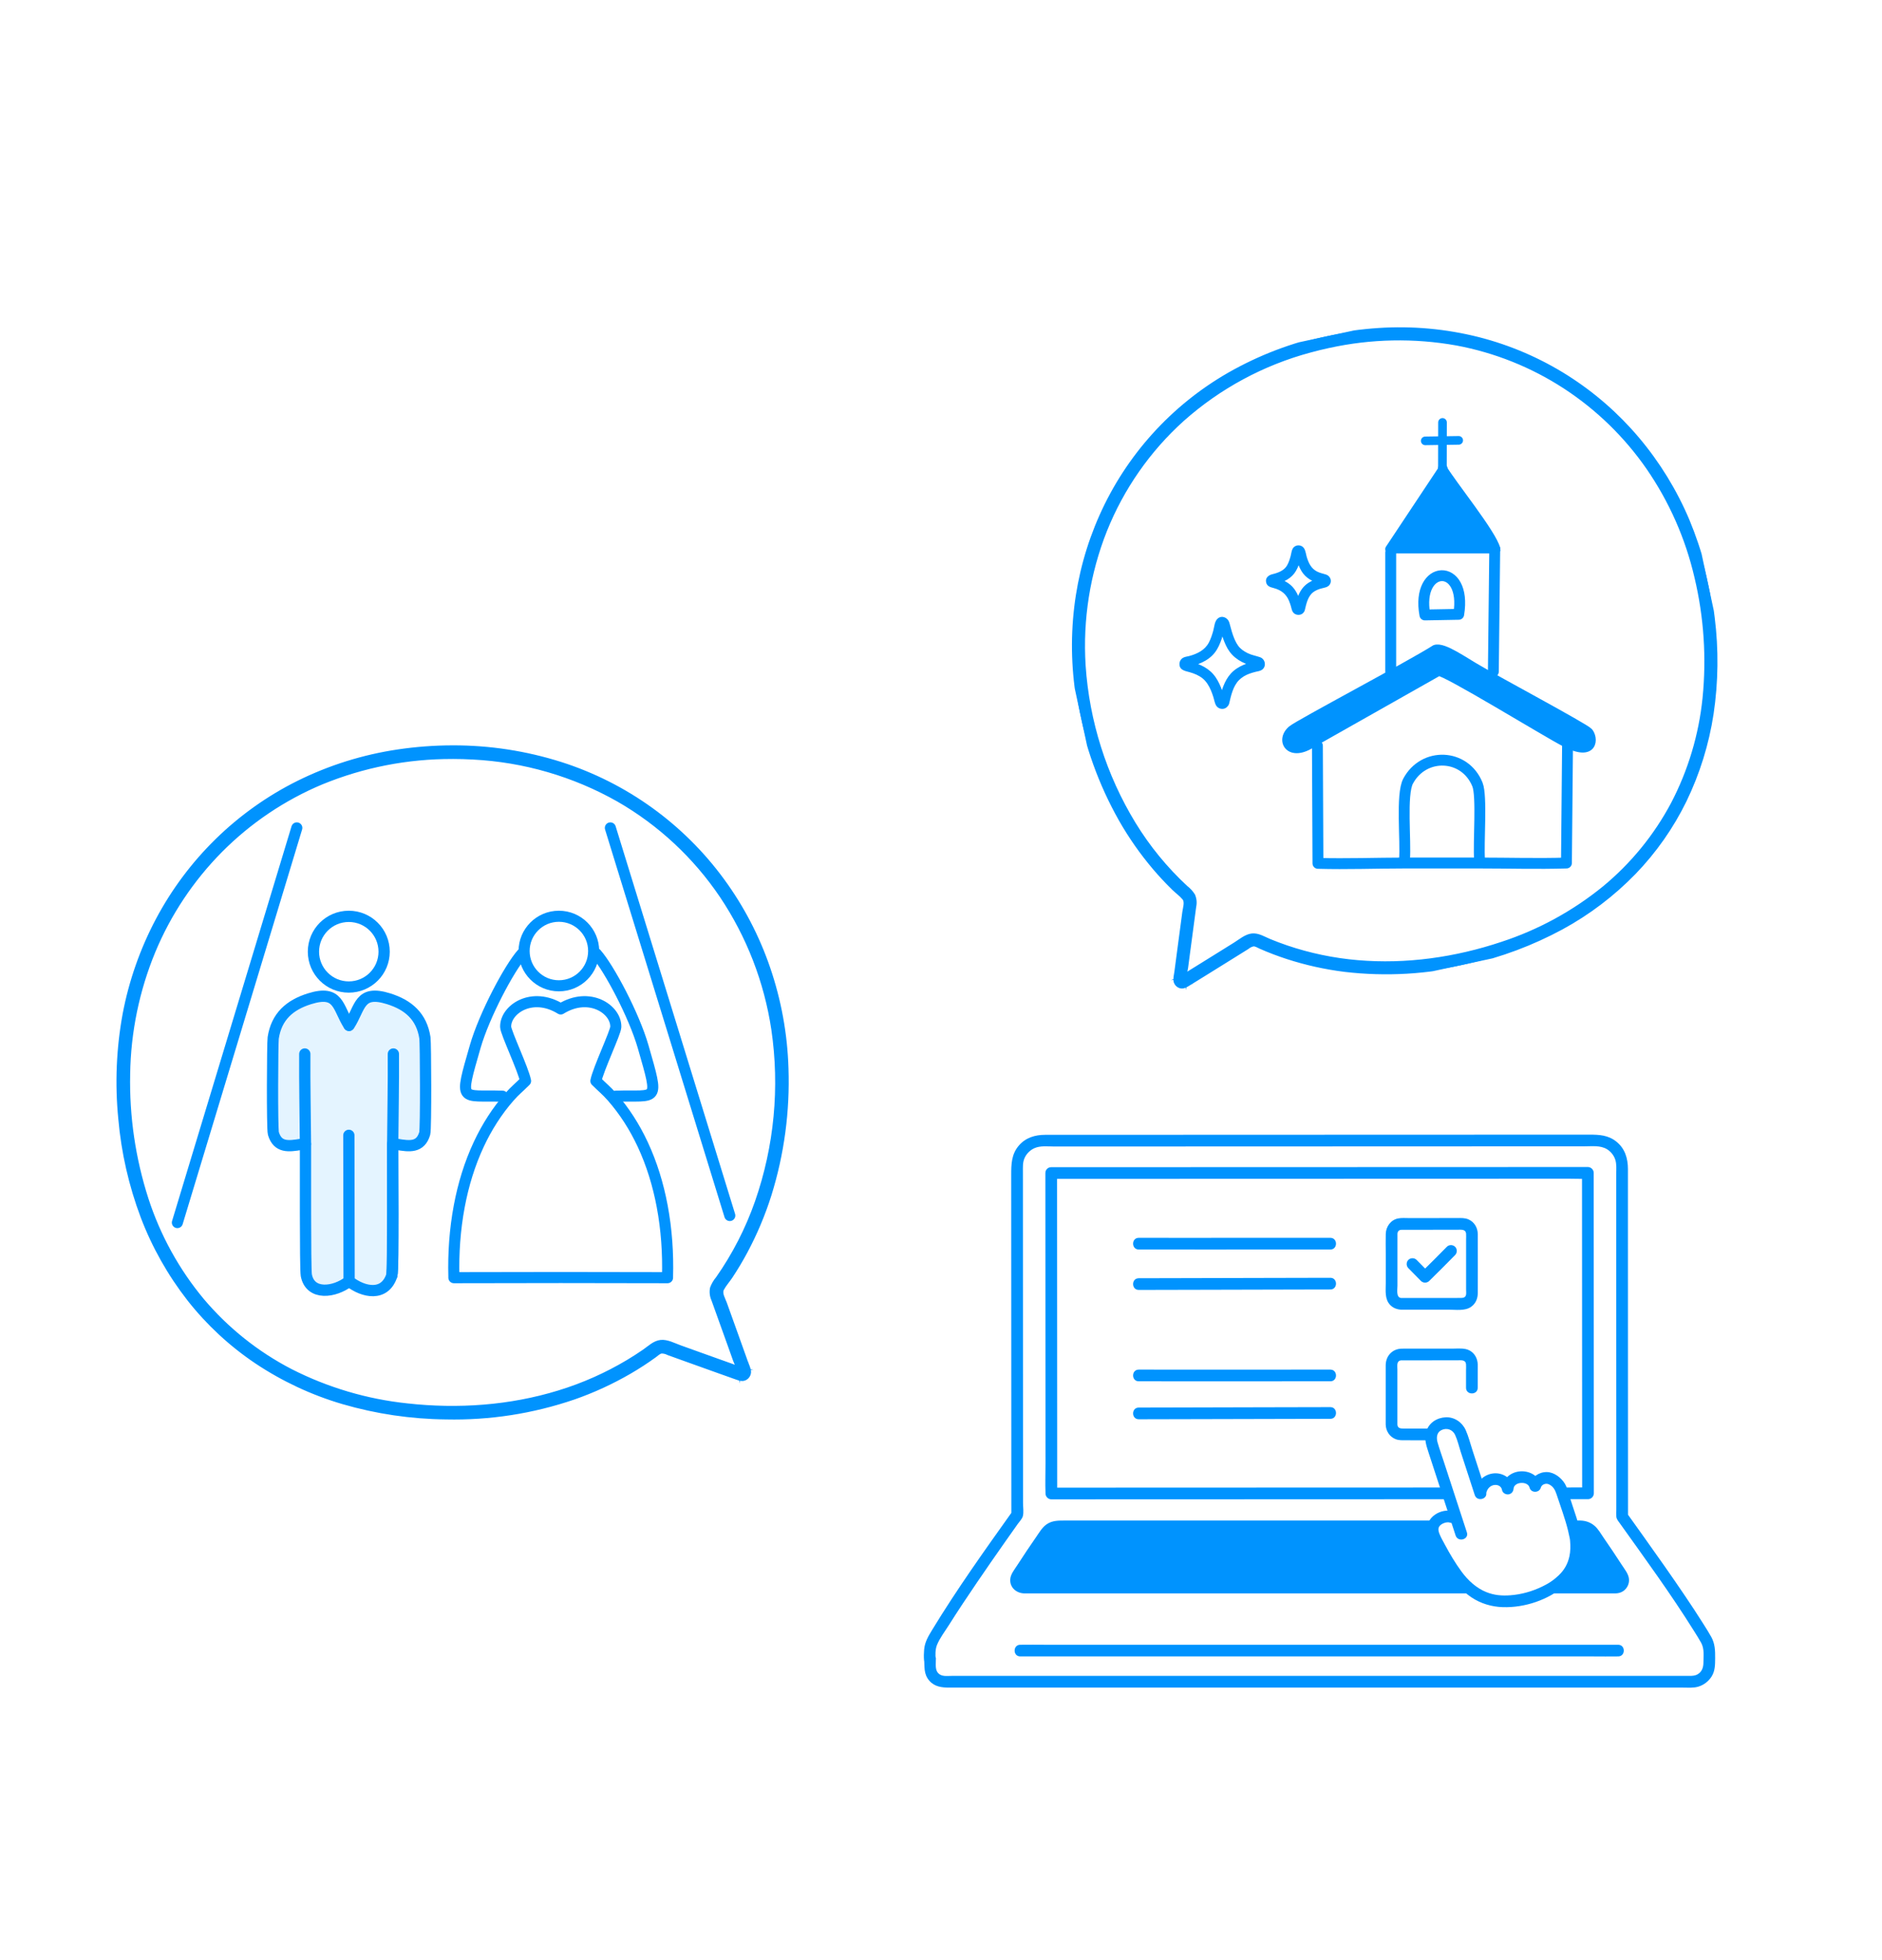 <svg width="336" height="350" viewBox="0 0 336 350" fill="none" xmlns="http://www.w3.org/2000/svg">
<rect width="336" height="350" fill="white"/>
<g clip-path="url(#clip0_422_3345)">
<path d="M181.605 256.026C181.599 240.946 181.591 220.957 181.586 208.197C181.585 205.7 183.608 203.678 186.105 203.678C205.576 203.672 261.996 203.653 285.083 203.645C287.581 203.644 289.606 205.667 289.606 208.165C289.604 225.282 289.613 253.083 289.62 270.795C293.195 275.819 300.866 286.393 304.617 292.799C304.99 293.437 305.182 294.158 305.183 294.898C305.183 295.551 305.169 296.343 305.169 297.159C305.169 298.89 303.761 300.294 302.031 300.294C283.255 300.294 185.906 300.294 168.657 300.294C167.212 300.294 166.04 299.123 166.04 297.678C166.04 293.642 166.025 298.863 166.025 294.903C166.025 294.163 166.218 293.435 166.593 292.795C170.385 286.32 178.086 275.413 181.611 270.464C181.61 266.814 181.608 261.777 181.606 256.026H181.605Z" fill="white"/>
<path d="M282.193 272.555C283.089 272.555 283.921 272.992 284.435 273.727C286.137 276.156 287.966 278.841 289.591 281.459C290.137 282.338 289.511 283.474 288.476 283.474H185.317H182.714C181.684 283.474 181.048 282.344 181.591 281.469C183.22 278.845 185.055 276.152 186.76 273.716C187.271 272.985 188.105 272.552 188.997 272.552C208.512 272.554 262.677 272.555 282.193 272.555Z" fill="#0093FE"/>
<path d="M282.196 273.599C282.97 273.622 283.403 274.061 283.822 274.661C284.387 275.47 284.948 276.282 285.502 277.099C286.051 277.905 286.593 278.716 287.127 279.533C287.394 279.94 287.659 280.35 287.921 280.76C288.176 281.159 288.56 281.603 288.727 282.046C288.804 282.249 288.715 282.399 288.446 282.43C288.363 282.44 288.273 282.43 288.19 282.43H284.93C282.806 282.43 280.683 282.43 278.559 282.43H269.677C266.121 282.43 262.564 282.43 259.008 282.43C255.042 282.43 251.075 282.43 247.108 282.43H234.727C230.62 282.43 226.513 282.43 222.406 282.43H210.898C207.529 282.43 204.16 282.43 200.792 282.43H192.702C190.916 282.43 189.131 282.43 187.345 282.43C186.67 282.43 185.996 282.43 185.322 282.43C184.647 282.43 183.972 282.43 183.298 282.43C183.057 282.43 182.706 282.472 182.559 282.381C182.49 282.339 182.437 282.249 182.441 282.151C182.449 281.983 182.784 281.532 182.935 281.295C183.995 279.616 185.098 277.963 186.221 276.325C186.72 275.597 187.187 274.692 187.821 274.075C188.246 273.663 188.752 273.596 189.316 273.596C193.1 273.596 196.883 273.597 200.666 273.597C205.543 273.597 210.421 273.597 215.298 273.597C220.785 273.597 226.272 273.597 231.759 273.597C237.383 273.597 243.008 273.597 248.632 273.597C253.866 273.597 259.1 273.597 264.335 273.597C268.66 273.597 272.984 273.597 277.309 273.597C278.938 273.597 280.568 273.597 282.197 273.597C283.54 273.597 283.542 271.51 282.197 271.51C278.385 271.51 274.573 271.51 270.761 271.51C265.784 271.51 260.807 271.51 255.83 271.51C250.218 271.51 244.606 271.51 238.995 271.51C233.255 271.51 227.515 271.51 221.775 271.51C216.488 271.51 211.201 271.51 205.915 271.51C201.587 271.51 197.259 271.51 192.931 271.509C192.054 271.509 191.177 271.509 190.3 271.509C189.071 271.509 187.852 271.454 186.803 272.221C186.027 272.788 185.539 273.649 185.001 274.427C184.431 275.25 183.866 276.077 183.308 276.908C182.724 277.779 182.147 278.655 181.58 279.538C181.099 280.29 180.41 281.097 180.361 282.026C180.283 283.515 181.509 284.507 182.911 284.517C183.712 284.523 184.514 284.517 185.315 284.517C185.481 284.517 185.646 284.517 185.812 284.517H189.589C191.899 284.517 194.209 284.517 196.52 284.517C199.667 284.517 202.815 284.517 205.963 284.517C209.691 284.517 213.42 284.517 217.149 284.517C221.242 284.517 225.334 284.517 229.427 284.517C233.654 284.517 237.882 284.517 242.109 284.517H254.51C258.321 284.517 262.131 284.517 265.943 284.517C269.202 284.517 272.461 284.517 275.72 284.517C278.199 284.517 280.678 284.517 283.156 284.517H287.564C287.849 284.517 288.136 284.526 288.42 284.517C288.937 284.502 289.424 284.381 289.847 284.075C290.501 283.6 290.88 282.829 290.833 282.018C290.776 281.058 290.056 280.221 289.556 279.443C288.506 277.81 287.421 276.199 286.316 274.602C285.816 273.877 285.351 273.018 284.674 272.443C283.966 271.843 283.122 271.539 282.197 271.511C280.853 271.47 280.855 273.557 282.197 273.598L282.196 273.599Z" fill="#0093FE"/>
<path d="M187.678 209.455C187.684 225.022 187.703 266.679 187.703 266.679C203.886 266.673 267.806 266.652 283.512 266.648C283.505 249.813 283.493 223.563 283.487 209.426C283.487 209.426 201.805 209.452 187.678 209.456L187.678 209.455Z" fill="white"/>
<path d="M288.892 293.687H186.498C185.11 293.687 183.719 293.661 182.331 293.687C182.272 293.688 182.212 293.687 182.153 293.687C180.81 293.687 180.807 295.774 182.153 295.774H284.546C285.934 295.774 287.326 295.8 288.714 295.774C288.773 295.773 288.832 295.774 288.892 295.774C290.235 295.774 290.237 293.687 288.892 293.687H288.892Z" fill="#0093FE"/>
<path d="M182.641 256.026C182.638 246.826 182.634 237.627 182.63 228.428C182.629 223.993 182.627 219.558 182.625 215.123C182.624 213.174 182.624 211.225 182.623 209.276C182.623 208.417 182.562 207.562 182.927 206.758C183.273 205.997 183.9 205.374 184.659 205.027C185.734 204.535 187.084 204.721 188.241 204.721C189.398 204.721 190.564 204.72 191.726 204.72C194.484 204.719 197.243 204.718 200.002 204.717C206.759 204.715 213.517 204.713 220.275 204.711C227.862 204.708 235.448 204.705 243.035 204.703C250.35 204.7 257.665 204.698 264.979 204.695C270.946 204.693 276.914 204.691 282.881 204.689C284.224 204.689 285.713 204.48 286.908 205.209C287.596 205.629 288.128 206.299 288.378 207.066C288.638 207.866 288.555 208.728 288.555 209.557C288.555 213.442 288.555 217.326 288.555 221.21C288.556 230.08 288.558 238.95 288.561 247.82C288.562 252.142 288.564 256.463 288.565 260.784C288.566 262.77 288.566 264.757 288.567 266.744C288.567 267.675 288.568 268.607 288.568 269.539C288.568 269.953 288.539 270.381 288.568 270.794C288.603 271.275 288.921 271.616 289.189 271.992C293.691 278.302 298.275 284.577 302.388 291.151C302.836 291.868 303.299 292.584 303.708 293.325C304.309 294.412 304.127 295.69 304.118 296.888C304.111 297.745 303.858 298.508 303.079 298.964C302.606 299.241 302.108 299.25 301.581 299.25C300.197 299.25 298.813 299.25 297.43 299.25C293.384 299.25 289.338 299.25 285.292 299.25C279.96 299.25 274.628 299.25 269.296 299.25C263.106 299.25 256.915 299.25 250.724 299.25C244.169 299.25 237.614 299.25 231.058 299.25C224.637 299.25 218.217 299.25 211.796 299.25C205.928 299.25 200.061 299.25 194.193 299.25C189.379 299.25 184.566 299.25 179.753 299.25C176.467 299.25 173.182 299.25 169.896 299.25C169.225 299.25 168.39 299.375 167.805 299.005C166.772 298.352 167.144 297.067 167.072 296.043C166.994 294.934 165.287 294.548 165.022 295.765C164.969 296.01 165.005 296.244 164.977 296.488H167.064C166.975 295.63 166.959 294.536 167.277 293.739C167.766 292.514 168.668 291.351 169.369 290.239C170.99 287.668 172.677 285.139 174.385 282.626C176.075 280.138 177.79 277.668 179.52 275.207C180.248 274.171 180.979 273.137 181.712 272.105C181.995 271.706 182.478 271.217 182.609 270.742C182.801 270.051 182.646 269.105 182.646 268.394C182.644 264.272 182.642 260.149 182.641 256.027C182.641 254.684 180.553 254.681 180.554 256.027C180.556 260.839 180.558 265.652 180.559 270.465L180.702 269.938C175.788 276.839 170.841 283.764 166.438 291.006C165.757 292.126 165.102 293.193 164.992 294.535C164.941 295.154 164.912 295.865 164.977 296.489C165.118 297.835 166.911 297.825 167.065 296.489C167.085 296.313 167.155 295.773 167.035 296.321L164.985 296.044C165.09 297.54 164.846 298.912 165.943 300.138C166.893 301.201 168.166 301.338 169.493 301.338C170.94 301.338 172.388 301.338 173.835 301.338C178.134 301.338 182.432 301.338 186.731 301.338C192.444 301.338 198.158 301.338 203.871 301.338C210.451 301.338 217.03 301.338 223.61 301.338C230.507 301.338 237.404 301.338 244.302 301.338C250.969 301.338 257.637 301.338 264.304 301.338C270.192 301.338 276.08 301.338 281.968 301.338C286.529 301.338 291.091 301.338 295.652 301.338C297.263 301.338 298.874 301.338 300.486 301.338C301.383 301.338 302.358 301.428 303.222 301.163C304.199 300.863 305.046 300.213 305.586 299.345C306.213 298.336 306.201 297.244 306.211 296.096C306.222 294.734 306.191 293.495 305.51 292.273C305.069 291.481 304.576 290.713 304.094 289.946C303.012 288.222 301.888 286.525 300.749 284.838C298.348 281.282 295.871 277.778 293.38 274.285C292.425 272.946 291.466 271.609 290.513 270.269L290.655 270.796C290.652 262.652 290.65 254.509 290.647 246.365C290.644 237.634 290.643 228.902 290.642 220.171C290.642 216.371 290.641 212.57 290.642 208.77C290.642 206.839 290.112 205.062 288.542 203.822C287.116 202.692 285.531 202.6 283.792 202.601C278.029 202.603 272.265 202.605 266.502 202.607C259.346 202.609 252.19 202.612 245.034 202.614C237.521 202.617 230.009 202.619 222.496 202.622C215.662 202.624 208.828 202.627 201.994 202.629C196.857 202.631 191.721 202.632 186.585 202.634C184.8 202.634 183.129 203.136 181.922 204.525C180.567 206.084 180.535 207.872 180.536 209.829C180.537 213.929 180.539 218.03 180.54 222.131C180.544 231.326 180.547 240.521 180.551 249.716C180.552 251.819 180.553 253.923 180.554 256.026C180.554 257.369 182.642 257.371 182.641 256.026Z" fill="#0093FE"/>
<path d="M186.633 209.456C186.635 213.311 186.636 217.166 186.638 221.021C186.64 225.877 186.642 230.733 186.644 235.588C186.646 240.397 186.648 245.205 186.651 250.013C186.652 253.806 186.654 257.599 186.656 261.392C186.657 263.125 186.589 264.874 186.658 266.607C186.659 266.631 186.658 266.655 186.658 266.68C186.659 267.244 187.136 267.723 187.702 267.723C192.454 267.722 197.205 267.72 201.957 267.718C208.903 267.716 215.849 267.713 222.796 267.711C230.544 267.709 238.293 267.706 246.041 267.703C253.121 267.701 260.201 267.699 267.28 267.696C272.29 267.695 277.299 267.693 282.309 267.692C282.709 267.692 283.11 267.692 283.511 267.692C284.075 267.692 284.555 267.214 284.555 266.648C284.552 259.051 284.548 251.455 284.545 243.858C284.542 236.008 284.538 228.158 284.535 220.308C284.533 216.68 284.532 213.053 284.53 209.426C284.53 208.862 284.052 208.383 283.487 208.383C282.755 208.383 282.023 208.383 281.291 208.384C279.28 208.384 277.27 208.385 275.259 208.385C272.247 208.386 269.235 208.387 266.223 208.388C262.488 208.39 258.752 208.391 255.016 208.392C250.835 208.393 246.653 208.394 242.471 208.396C238.12 208.397 233.77 208.398 229.419 208.4C225.178 208.401 220.937 208.403 216.695 208.404C212.84 208.405 208.985 208.406 205.129 208.407C201.938 208.408 198.747 208.409 195.556 208.411C193.306 208.411 191.056 208.412 188.807 208.412C188.43 208.412 188.054 208.412 187.677 208.412C186.334 208.412 186.331 210.5 187.677 210.5C189.653 210.499 191.629 210.499 193.606 210.498C196.591 210.497 199.577 210.496 202.563 210.495C206.281 210.494 209.999 210.493 213.716 210.492C217.889 210.49 222.061 210.489 226.234 210.488C230.583 210.487 234.932 210.485 239.282 210.484C243.531 210.483 247.78 210.481 252.029 210.48C255.899 210.479 259.77 210.477 263.641 210.476C266.856 210.475 270.071 210.474 273.287 210.473C275.569 210.472 277.851 210.472 280.133 210.471C281.199 210.471 282.284 210.53 283.348 210.47C283.394 210.467 283.44 210.47 283.487 210.47L282.443 209.426C282.446 216.381 282.449 223.335 282.452 230.289C282.455 238.318 282.459 246.348 282.462 254.376C282.464 258.467 282.466 262.558 282.468 266.648L283.511 265.605C278.835 265.606 274.158 265.607 269.482 265.609C262.574 265.611 255.666 265.613 248.759 265.616C241.013 265.618 233.266 265.621 225.52 265.623C218.406 265.626 211.292 265.628 204.178 265.631C199.098 265.633 194.018 265.634 188.939 265.636C188.527 265.636 188.114 265.636 187.703 265.636L188.746 266.68C188.745 265.266 188.745 263.853 188.745 262.439C188.743 258.847 188.742 255.254 188.74 251.662C188.738 246.927 188.735 242.193 188.734 237.458C188.732 232.55 188.729 227.643 188.727 222.735C188.725 218.703 188.724 214.67 188.722 210.638C188.722 210.244 188.722 209.85 188.722 209.456C188.721 208.113 186.634 208.11 186.634 209.456L186.633 209.456Z" fill="#0093FE"/>
<path d="M203.305 223.114C207.348 223.119 211.39 223.119 215.433 223.118C220.473 223.118 225.514 223.116 230.555 223.115C232.874 223.115 235.193 223.114 237.512 223.114C238.855 223.114 238.857 221.026 237.512 221.026C233.054 221.026 228.596 221.028 224.139 221.029C219.213 221.03 214.287 221.032 209.361 221.03C207.342 221.03 205.324 221.029 203.305 221.026C201.962 221.025 201.96 223.112 203.305 223.114Z" fill="#0093FE"/>
<path d="M203.305 230.328C207.278 230.328 211.25 230.311 215.223 230.301C220.992 230.287 226.76 230.272 232.529 230.259C234.19 230.255 235.851 230.249 237.512 230.249C238.855 230.249 238.857 228.162 237.512 228.162C233.499 228.162 229.486 228.179 225.474 228.189C219.716 228.203 213.959 228.218 208.201 228.231C206.569 228.235 204.937 228.241 203.305 228.241C201.962 228.241 201.96 230.328 203.305 230.328Z" fill="#0093FE"/>
<path d="M251.438 226.444C252.193 227.2 252.932 227.97 253.687 228.727C254.088 229.128 254.76 229.122 255.163 228.727C256.718 227.2 258.262 225.661 259.786 224.102C260.18 223.699 260.187 223.028 259.786 222.626C259.389 222.23 258.705 222.221 258.31 222.626C256.786 224.185 255.242 225.724 253.687 227.251H255.163C254.408 226.494 253.669 225.724 252.914 224.968C252.516 224.569 251.836 224.57 251.438 224.968C251.04 225.366 251.038 226.044 251.438 226.444Z" fill="#0093FE"/>
<path d="M250.181 233.859C252.989 233.867 255.796 233.859 258.603 233.854C259.869 233.852 261.493 234.121 262.596 233.378C263.434 232.813 263.827 231.901 263.834 230.913C263.856 227.843 263.834 224.774 263.834 221.704C263.834 221.255 263.84 220.805 263.834 220.355C263.818 219.221 263.222 218.192 262.163 217.732C261.518 217.452 260.834 217.492 260.146 217.494C259.467 217.495 258.789 217.496 258.11 217.498C256.611 217.5 255.111 217.503 253.611 217.504C252.928 217.504 252.244 217.504 251.56 217.504C250.921 217.504 250.247 217.441 249.616 217.563C248.3 217.818 247.444 219.011 247.405 220.308C247.37 221.457 247.405 222.613 247.405 223.763V229.118C247.405 230.435 247.19 231.944 248.169 232.992C248.696 233.556 249.423 233.825 250.181 233.859C251.524 233.92 251.521 231.833 250.181 231.772C249.209 231.728 249.492 230.217 249.492 229.57V224.762C249.492 223.43 249.492 222.098 249.492 220.767C249.492 220.463 249.441 220.104 249.637 219.852C249.877 219.547 250.231 219.59 250.578 219.59C251.211 219.591 251.844 219.592 252.477 219.592C255.058 219.592 257.638 219.586 260.219 219.581C260.879 219.58 261.688 219.46 261.747 220.311C261.77 220.652 261.747 221.002 261.747 221.343V230.257C261.747 230.561 261.797 230.934 261.729 231.228C261.618 231.7 261.202 231.762 260.788 231.763C260.14 231.764 259.493 231.766 258.845 231.766C255.957 231.772 253.07 231.78 250.182 231.772C248.839 231.768 248.836 233.855 250.181 233.859Z" fill="#0093FE"/>
<path d="M263.824 247.801V244.809C263.824 244.407 263.838 244.003 263.824 243.602C263.787 242.599 263.301 241.658 262.404 241.16C261.516 240.667 260.437 240.805 259.46 240.807C258.415 240.809 257.37 240.811 256.325 240.813C254.319 240.816 252.312 240.797 250.307 240.814C248.585 240.829 247.403 242.1 247.394 243.796C247.39 244.673 247.394 245.55 247.394 246.427C247.394 248.841 247.394 251.254 247.394 253.668C247.394 253.905 247.386 254.145 247.394 254.382C247.434 255.541 248.093 256.557 249.186 256.982C249.76 257.205 250.371 257.172 250.977 257.173C251.529 257.175 252.081 257.176 252.632 257.176C254.022 257.177 255.412 257.176 256.801 257.174C258.144 257.172 258.147 255.084 256.801 255.087C254.725 255.09 252.649 255.09 250.573 255.085C250.025 255.083 249.533 255.027 249.481 254.382C249.469 254.225 249.481 254.063 249.481 253.906V247.542C249.481 246.538 249.481 245.535 249.481 244.531C249.481 244.09 249.349 243.358 249.742 243.049C249.984 242.859 250.275 242.902 250.567 242.902C250.994 242.903 251.421 242.904 251.848 242.904C252.769 242.905 253.689 242.904 254.61 242.903C256.5 242.901 258.39 242.897 260.279 242.894C260.903 242.892 261.664 242.789 261.735 243.592C261.768 243.959 261.735 244.344 261.735 244.712V247.802C261.735 249.145 263.823 249.147 263.823 247.802L263.824 247.801Z" fill="#0093FE"/>
<path d="M203.305 246.645C207.348 246.65 211.39 246.65 215.433 246.649C220.473 246.649 225.514 246.647 230.555 246.646C232.874 246.646 235.193 246.645 237.512 246.645C238.855 246.645 238.857 244.557 237.512 244.557C233.054 244.557 228.596 244.559 224.139 244.56C219.213 244.561 214.287 244.563 209.361 244.561C207.342 244.561 205.324 244.56 203.305 244.557C201.962 244.556 201.96 246.643 203.305 246.645Z" fill="#0093FE"/>
<path d="M203.305 253.424C207.166 253.424 211.027 253.407 214.887 253.397C220.701 253.383 226.514 253.368 232.327 253.355C234.055 253.351 235.784 253.345 237.512 253.345C238.855 253.345 238.857 251.257 237.512 251.257C233.415 251.257 229.317 251.274 225.22 251.284C219.473 251.298 213.726 251.314 207.979 251.327C206.421 251.331 204.863 251.337 203.305 251.337C201.962 251.337 201.96 253.424 203.305 253.424Z" fill="#0093FE"/>
<path d="M263.395 284.424C262.288 283.711 261.179 282.688 260.106 281.242C259.33 280.195 257.877 278.042 256.214 274.672C255.705 273.642 255.532 272.572 256.312 271.729C257.169 270.803 258.516 270.652 259.131 270.874C259.131 270.874 259.456 270.992 260.003 271.19C258.832 267.603 256.903 261.702 255.685 257.953C255.267 256.666 255.477 254.855 257.257 254.276C258.984 253.715 260.394 254.651 260.887 256.168C261.666 258.566 263.48 264.147 264.275 266.593C264.341 266.34 264.387 266.16 264.387 266.16C264.655 265.132 265.602 264.111 267.002 264.113C268.097 264.114 269.051 264.79 269.188 265.81C269.231 264.818 270.119 263.89 271.36 263.773C272.6 263.657 273.863 264.236 274.093 265.349C274.298 264.451 274.955 264.14 275.794 263.933C276.896 263.66 278.381 264.908 278.715 265.936C279.381 267.985 279.915 269.633 280.666 271.945C281.021 273.036 281.317 274.677 281.317 274.677C281.997 280.208 278.883 282.223 277.447 283.324C275.801 284.353 273.394 285.447 270.52 285.81C268.471 286.069 265.939 286.065 263.395 284.425L263.395 284.424Z" fill="white"/>
<path d="M261.887 273.62C260.516 269.391 259.128 265.168 257.751 260.941C257.385 259.819 256.979 258.701 256.654 257.566C256.43 256.785 256.464 255.809 257.305 255.379C258.267 254.888 259.333 255.241 259.787 256.219C260.221 257.152 260.457 258.23 260.774 259.209C261.614 261.791 262.453 264.373 263.292 266.955C263.706 268.227 265.722 267.683 265.305 266.401C264.496 263.91 263.686 261.419 262.877 258.928C262.493 257.749 262.186 256.497 261.681 255.363C261.062 253.971 259.659 253.001 258.112 253.071C256.535 253.144 255.135 254.042 254.636 255.571C254.223 256.838 254.619 258.058 255.012 259.267C255.898 261.99 256.787 264.712 257.676 267.434C258.41 269.681 259.146 271.926 259.875 274.175C260.288 275.447 262.304 274.903 261.888 273.62H261.887Z" fill="#0093FE"/>
<path d="M265.385 266.436C265.574 265.778 266.093 265.245 266.794 265.162C267.476 265.082 268.054 265.408 268.172 266.087C268.26 266.591 268.849 266.905 269.317 266.834C269.855 266.753 270.179 266.341 270.222 265.809C270.326 264.543 272.777 264.423 273.077 265.626C273.327 266.631 274.826 266.609 275.09 265.626C275.241 265.062 275.963 264.822 276.431 265.003C277.292 265.337 277.651 266.064 277.901 266.834C278.593 268.962 279.406 271.089 279.94 273.263C280.04 273.669 280.129 274.077 280.211 274.488C280.234 274.601 280.258 274.713 280.278 274.827C280.284 274.862 280.292 274.897 280.298 274.933C280.268 274.737 280.305 275.054 280.313 275.139C280.394 276.067 280.389 277.015 280.186 277.928C279.881 279.3 279.261 280.345 278.305 281.271C278.115 281.455 277.917 281.63 277.714 281.799C277.62 281.877 277.524 281.953 277.429 282.029C277.281 282.148 277.433 282.027 277.458 282.007C277.4 282.052 277.342 282.096 277.283 282.14C276.687 282.593 276.034 282.952 275.362 283.281C273.591 284.149 271.634 284.703 269.666 284.852C268.141 284.967 266.791 284.857 265.367 284.289C263.573 283.575 262.087 282.19 260.953 280.654C259.82 279.118 258.845 277.467 257.948 275.787C257.634 275.197 257.285 274.601 257.029 273.983C256.867 273.594 256.707 273.099 256.892 272.693C257.066 272.311 257.493 272.061 257.876 271.934C258.066 271.871 258.227 271.839 258.391 271.83C258.489 271.825 258.588 271.825 258.685 271.834C258.765 271.84 258.76 271.839 258.668 271.831C258.729 271.844 258.787 271.86 258.845 271.881C260.127 272.289 260.677 270.275 259.4 269.868C258.38 269.542 257.135 269.834 256.262 270.412C255.061 271.208 254.54 272.483 254.82 273.889C254.953 274.554 255.286 275.17 255.59 275.77C255.912 276.406 256.246 277.036 256.592 277.659C257.128 278.621 257.694 279.567 258.301 280.485C259.506 282.308 260.889 284.012 262.723 285.236C264.381 286.342 266.33 286.913 268.316 286.973C272.214 287.09 276.392 285.689 279.351 283.138C280.625 282.039 281.588 280.621 282.065 279.001C282.646 277.029 282.485 274.983 282.026 273.01C281.701 271.615 281.208 270.263 280.766 268.902C280.548 268.229 280.329 267.554 280.111 266.881C279.9 266.234 279.743 265.528 279.389 264.942C278.736 263.861 277.472 262.872 276.165 262.851C274.776 262.828 273.439 263.721 273.078 265.07H275.091C274.691 263.466 273 262.608 271.429 262.723C269.7 262.848 268.28 264.042 268.136 265.808L270.186 265.531C269.908 263.936 268.286 262.957 266.737 263.08C265.121 263.209 263.819 264.334 263.373 265.881C263 267.174 265.014 267.726 265.386 266.436L265.385 266.436Z" fill="#0093FE"/>
</g>
<g clip-path="url(#clip1_422_3345)">
<g clip-path="url(#clip2_422_3345)">
<path d="M106.443 170.277C108.722 172.836 113.206 181.287 114.819 186.893C117.766 197.144 117.414 195.492 109.935 195.74" stroke="#0093FE" stroke-width="1.978" stroke-linecap="round" stroke-linejoin="round"/>
<path d="M93.213 170.277C90.935 172.836 86.451 181.287 84.838 186.893C81.89 197.144 82.243 195.492 89.721 195.74" stroke="#0093FE" stroke-width="1.978" stroke-linecap="round" stroke-linejoin="round"/>
<path d="M100.107 180.159C105.271 176.974 110.039 180.275 109.94 183.378C109.907 184.377 106.787 190.952 106.385 193.016C107.612 194.233 108.291 194.747 109.244 195.835C111.483 198.387 113.296 201.246 114.727 204.303C116.363 207.798 117.504 211.55 118.223 215.375C119.007 219.553 119.291 223.82 119.176 227.948V228.143L100.107 228.113L81.035 228.143V227.948C80.923 223.82 81.21 219.553 81.995 215.375C82.713 211.55 83.851 207.801 85.49 204.303C86.921 201.246 88.734 198.387 90.973 195.835C91.926 194.75 92.606 194.233 93.832 193.016C93.43 190.952 90.307 184.377 90.278 183.378C90.179 180.275 94.947 176.974 100.11 180.159H100.107Z" stroke="#0093FE" stroke-width="1.978" stroke-linecap="round" stroke-linejoin="round"/>
<path d="M99.779 176.024C103.208 176.024 105.988 173.245 105.988 169.815C105.988 166.386 103.208 163.607 99.779 163.607C96.35 163.607 93.57 166.386 93.57 169.815C93.57 173.245 96.35 176.024 99.779 176.024Z" stroke="#0093FE" stroke-width="1.978" stroke-linecap="round" stroke-linejoin="round"/>
</g>
<path d="M108.968 147.828L130.293 217.046" stroke="#0093FE" stroke-width="1.973" stroke-linecap="round"/>
<path d="M52.993 147.828L31.666 218.304" stroke="#0093FE" stroke-width="1.973" stroke-linecap="round"/>
<g clip-path="url(#clip3_422_3345)">
<path d="M54.324 183.942H68.985V221.259L62.321 226.59L54.324 221.259V202.601V183.942Z" fill="#E4F4FF"/>
<path d="M62.309 183.094C60.245 179.881 60.566 176.68 55.261 178.339C51.712 179.448 49.353 181.516 48.776 185.33C48.649 186.174 48.569 201.57 48.81 202.388C49.574 204.992 51.568 204.694 53.74 204.342" fill="#E4F4FF"/>
<path d="M62.309 183.094C60.245 179.881 60.566 176.68 55.261 178.339C51.712 179.448 49.353 181.516 48.776 185.33C48.649 186.174 48.569 201.57 48.81 202.388C49.574 204.992 51.568 204.694 53.74 204.342" stroke="#0093FE" stroke-width="2.011" stroke-linecap="round" stroke-linejoin="round"/>
<path d="M54.415 188.201C54.378 193.56 54.499 198.919 54.536 204.271Z" fill="#E4F4FF"/>
<path d="M54.415 188.201C54.378 193.56 54.499 198.919 54.536 204.271" stroke="#0093FE" stroke-width="2.011" stroke-linecap="round" stroke-linejoin="round"/>
<path d="M54.54 204.271C54.563 207.418 54.469 226.568 54.69 227.72C55.401 231.394 59.751 230.787 62.311 228.79" fill="#E4F4FF"/>
<path d="M54.54 204.271C54.563 207.418 54.469 226.568 54.69 227.72C55.401 231.394 59.751 230.787 62.311 228.79" stroke="#0093FE" stroke-width="2.011" stroke-linecap="round" stroke-linejoin="round"/>
<path d="M62.33 183.095C64.394 179.881 64.073 176.68 69.378 178.339C72.927 179.448 75.286 181.516 75.863 185.33C75.99 186.174 76.07 201.57 75.829 202.388C75.065 204.992 73.071 204.694 70.899 204.342" fill="#E4F4FF"/>
<path d="M62.33 183.095C64.394 179.881 64.073 176.68 69.378 178.339C72.927 179.448 75.286 181.516 75.863 185.33C75.99 186.174 76.07 201.57 75.829 202.388C75.065 204.992 73.071 204.694 70.899 204.342" stroke="#0093FE" stroke-width="2.011" stroke-linecap="round" stroke-linejoin="round"/>
<path d="M70.23 188.202C70.267 193.561 70.147 198.919 70.11 204.272C70.086 207.418 70.317 226.605 69.959 227.721C68.712 231.578 64.898 230.787 62.338 228.79" fill="#E4F4FF"/>
<path d="M70.23 188.202C70.267 193.561 70.147 198.919 70.11 204.272C70.086 207.418 70.317 226.605 69.959 227.721C68.712 231.578 64.898 230.787 62.338 228.79" stroke="#0093FE" stroke-width="2.011" stroke-linecap="round" stroke-linejoin="round"/>
<path d="M62.328 228.79L62.281 202.727" stroke="#0093FE" stroke-width="2.011" stroke-linecap="round" stroke-linejoin="round"/>
<path d="M70.108 204.271C70.084 207.418 70.178 226.567 69.957 227.72Z" fill="#E4F4FF"/>
<path d="M70.108 204.271C70.084 207.418 70.178 226.567 69.957 227.72" stroke="#0093FE" stroke-width="2.011" stroke-linecap="round" stroke-linejoin="round"/>
<path d="M62.27 176.244C65.755 176.244 68.58 173.419 68.58 169.934C68.58 166.448 65.755 163.623 62.27 163.623C58.784 163.623 55.959 166.448 55.959 169.934C55.959 173.419 58.784 176.244 62.27 176.244Z" stroke="#0093FE" stroke-width="2.011" stroke-linecap="round" stroke-linejoin="round"/>
</g>
</g>
<g clip-path="url(#clip4_422_3345)">
<path d="M237.086 60.992C204.563 67.996 187.507 98.026 193.855 127.504C196.762 141 203.144 151.947 211.864 159.697C212.315 160.093 212.542 160.69 212.465 161.286C211.932 165.319 211.289 170.045 210.664 174.895C210.634 175.115 210.788 175.317 211.008 175.347C211.102 175.36 211.196 175.34 211.272 175.29C215.41 172.743 219.42 170.23 222.86 168.092C223.38 167.774 224.021 167.735 224.573 167.99C235.186 172.845 247.664 174.187 260.849 171.347C294.127 164.18 310.917 136.576 303.86 103.813C297.472 74.133 269.492 54.013 237.086 60.992Z" fill="white"/>
<path d="M236.882 60.049C230.729 61.353 224.818 63.609 219.36 66.729C209.245 72.542 201.239 81.411 196.487 92.067C194.169 97.261 192.652 102.78 191.986 108.428C191.3 114.233 191.487 120.104 192.545 125.854C193.838 133.083 196.344 140.042 199.957 146.433C201.689 149.472 203.696 152.341 205.953 155.013C207.045 156.303 208.199 157.538 209.407 158.721C210.006 159.303 210.749 159.834 211.281 160.472C211.769 161.057 211.38 162.136 211.29 162.821C211.026 164.806 210.759 166.792 210.496 168.777C210.353 169.848 210.214 170.922 210.07 171.993C210.003 172.501 209.937 173.012 209.869 173.52C209.798 174.066 209.612 174.71 209.729 175.257C209.848 175.733 210.205 176.112 210.676 176.257C211.249 176.434 211.728 176.138 212.197 175.852C213.107 175.29 214.021 174.723 214.932 174.161C216.735 173.045 218.533 171.926 220.33 170.803C221.135 170.301 221.943 169.798 222.748 169.295C223.043 169.043 223.4 168.867 223.781 168.785C224.193 168.77 224.622 169.064 224.989 169.224C226.556 169.914 228.159 170.523 229.791 171.055C233.141 172.139 236.582 172.906 240.075 173.338C247.453 174.207 254.927 173.769 262.153 172.045C267.979 170.728 273.601 168.621 278.856 165.779C283.666 163.165 288.054 159.831 291.87 155.901C295.54 152.097 298.59 147.744 300.91 142.998C303.282 138.092 304.91 132.862 305.731 127.472C306.58 121.772 306.648 115.981 305.93 110.261C305.248 104.287 303.733 98.438 301.423 92.884C299.185 87.59 296.163 82.666 292.458 78.272C288.81 73.947 284.522 70.209 279.743 67.184C274.88 64.112 269.564 61.82 263.992 60.398C258.156 58.92 252.126 58.369 246.119 58.767C243.014 58.971 239.927 59.397 236.886 60.048C235.672 60.309 236.078 62.195 237.292 61.934C244.766 60.291 252.491 60.141 260.02 61.487C266.912 62.77 273.484 65.4 279.353 69.229C285.153 73.02 290.166 77.898 294.113 83.588C298.19 89.498 301.113 96.124 302.728 103.123C304.402 110.171 304.883 117.447 304.162 124.653C303.491 131.235 301.575 137.63 298.509 143.494C295.459 149.224 291.312 154.303 286.306 158.435C280.909 162.829 274.748 166.195 268.135 168.363C259.872 171.13 251.055 172.396 242.358 171.642C238.057 171.277 233.82 170.389 229.736 169.003C228.719 168.655 227.713 168.28 226.716 167.869C225.701 167.451 224.647 166.757 223.511 166.882C222.398 167.003 221.386 167.878 220.462 168.456L217.338 170.403C216.24 171.088 215.144 171.768 214.045 172.448C213.483 172.795 212.917 173.148 212.355 173.495C211.829 173.879 211.271 174.209 210.686 174.487L211.189 174.379L211.153 174.366L211.564 174.631L211.537 174.604L211.646 175.107C211.665 174.318 211.758 173.529 211.92 172.754C212.024 171.959 212.129 171.167 212.233 170.372C212.428 168.908 212.623 167.447 212.817 165.983C213.001 164.62 213.183 163.252 213.362 161.89C213.516 161.191 213.445 160.462 213.156 159.805C212.801 159.244 212.35 158.753 211.828 158.352C208.226 155.012 205.102 151.196 202.542 147.003C197.341 138.466 194.279 128.794 193.619 118.819C193.103 110.617 194.405 102.403 197.434 94.765C200.458 87.216 205.169 80.458 211.207 75.013C217.721 69.216 225.499 65.016 233.921 62.754C235.039 62.448 236.163 62.173 237.295 61.929C238.509 61.668 238.103 59.782 236.889 60.043L236.882 60.049Z" fill="#0093FE" stroke="#0093FE" stroke-width="0.402" stroke-miterlimit="10"/>
<g clip-path="url(#clip5_422_3345)">
<path d="M279.321 132.534C275.832 130.726 258.114 119.826 256.833 119.92L234.456 132.579C230.284 135.469 228.393 132.179 230.661 130.299C231.971 129.217 251.974 118.65 256.217 115.921C257.693 115.371 261.526 118.217 264.072 119.615C266.929 121.357 282.865 129.872 283.625 130.698C284.535 131.691 284.746 135.336 279.476 132.617C279.426 132.59 279.376 132.556 279.326 132.529L279.321 132.534Z" fill="#0093FE" stroke="#0093FE" stroke-width="1.542" stroke-linecap="round" stroke-linejoin="round"/>
<path d="M258.071 84.152L258.165 84.274C259.28 86.182 267.728 97.504 267.922 98.32L247.531 98.186L258.071 84.152Z" fill="#0093FE"/>
<path d="M257.52 83.597L257.614 83.719C259.134 86.326 266.478 95.39 267.094 98.041" stroke="#0093FE" stroke-width="1.542" stroke-linecap="round" stroke-linejoin="round"/>
<path d="M257.536 75.426L257.52 83.597" stroke="#0093FE" stroke-width="1.542" stroke-linecap="round" stroke-linejoin="round"/>
<path d="M257.656 83.625L248.082 98.047L267.086 98.047L265.977 98.047" stroke="#0093FE" stroke-width="1.542" stroke-linecap="round" stroke-linejoin="round"/>
<path d="M254.453 78.721L260.427 78.632" stroke="#0093FE" stroke-width="1.542" stroke-linecap="round" stroke-linejoin="round"/>
<path d="M266.613 119.92L266.857 98.264" stroke="#0093FE" stroke-width="1.941" stroke-linecap="round" stroke-linejoin="round"/>
<path d="M248.291 98.674L248.291 119.919" stroke="#0093FE" stroke-width="1.941" stroke-linecap="round" stroke-linejoin="round"/>
<path d="M260.428 109.696C261.998 100.266 252.707 100.682 254.393 109.807L260.428 109.696Z" stroke="#0093FE" stroke-width="1.941" stroke-linecap="round" stroke-linejoin="round"/>
<path d="M235.203 133.16L235.297 154.162C240.451 154.306 245.61 154.106 250.763 154.101C255.228 154.101 259.694 154.106 264.159 154.101C269.323 154.101 274.499 154.262 279.663 154.101L279.857 133.16" stroke="#0093FE" stroke-width="1.941" stroke-linecap="round" stroke-linejoin="round"/>
<path d="M264.149 153.485C263.916 150.54 264.609 142.152 263.777 140.089C261.542 134.531 254.181 134.259 251.396 139.473C250.115 141.869 251.03 150.229 250.747 153.485" stroke="#0093FE" stroke-width="1.941" stroke-linecap="round" stroke-linejoin="round"/>
</g>
<path d="M217.643 125.133L217.643 125.083C217.754 124.971 217.866 124.86 217.978 124.748C218.179 124.692 218.373 124.718 218.561 124.826L218.8 125.238C218.471 124.434 218.315 123.558 217.981 122.749C217.624 121.884 217.201 121.058 216.577 120.353C215.987 119.687 215.223 119.16 214.416 118.792C214.004 118.605 213.581 118.439 213.149 118.305C212.849 118.212 212.192 118.107 212.069 118.015L212.404 118.35C212.442 118.498 212.442 118.646 212.405 118.794L212.07 119.129C212.217 119.02 212.93 118.913 213.253 118.812C213.719 118.666 214.176 118.486 214.618 118.279C215.502 117.865 216.318 117.269 216.913 116.49C217.467 115.762 217.827 114.903 218.121 114.043C218.264 113.626 218.387 113.203 218.498 112.778C218.557 112.555 218.611 112.331 218.663 112.107C218.683 112.022 218.702 111.937 218.721 111.852C218.735 111.786 218.819 111.592 218.773 111.654L218.438 111.989C218.24 112.041 218.047 112.016 217.861 111.913L217.621 111.501C217.929 112.292 218.058 113.163 218.348 113.967C218.652 114.813 219.009 115.669 219.549 116.394C220.118 117.159 220.878 117.766 221.727 118.199C222.183 118.433 222.664 118.628 223.151 118.788C223.471 118.894 224.184 119.009 224.331 119.121L223.996 118.786C223.959 118.639 223.958 118.491 223.993 118.342L224.328 118.008C224.395 117.958 224.29 118.025 224.233 118.034C224.117 118.052 223.999 118.084 223.884 118.111C223.695 118.155 223.507 118.202 223.32 118.254C222.877 118.378 222.447 118.533 222.024 118.713C221.183 119.07 220.386 119.57 219.764 120.248C218.55 121.572 218.044 123.426 217.643 125.133C217.368 126.302 219.167 126.801 219.443 125.63C219.775 124.217 220.138 122.53 221.19 121.457C221.704 120.932 222.358 120.553 223.045 120.301C223.412 120.166 223.789 120.056 224.169 119.961C224.542 119.868 224.942 119.832 225.27 119.62C226.145 119.053 225.927 117.694 224.973 117.357C224.227 117.093 223.456 116.979 222.738 116.621C222.096 116.302 221.471 115.886 221.048 115.296C220.625 114.706 220.337 114.014 220.098 113.329C219.849 112.616 219.691 111.884 219.474 111.163C219.209 110.286 218.159 109.798 217.402 110.449C216.828 110.942 216.798 111.934 216.604 112.629C216.404 113.346 216.174 114.062 215.827 114.723C215.11 116.088 213.76 116.748 212.321 117.139C211.961 117.236 211.532 117.269 211.205 117.46C210.797 117.698 210.557 118.15 210.571 118.617C210.604 119.695 211.631 119.809 212.44 120.042C213.243 120.273 214.042 120.599 214.697 121.131C215.386 121.691 215.833 122.443 216.181 123.25C216.36 123.664 216.507 124.093 216.642 124.524C216.778 124.954 216.849 125.44 217.047 125.845C217.277 126.315 217.724 126.591 218.249 126.58C218.846 126.568 219.243 126.154 219.443 125.63C219.622 125.158 219.244 124.606 218.791 124.482C218.265 124.337 217.823 124.66 217.643 125.133Z" fill="#0093FE"/>
<path d="M231.251 108.206L231.284 108.177L231.695 107.937L231.927 107.941L232.339 108.181C232.439 108.341 232.454 108.331 232.386 108.15C232.366 108.077 232.345 108.004 232.324 107.932C232.273 107.758 232.22 107.585 232.162 107.414C232.054 107.09 231.93 106.772 231.795 106.458C231.532 105.846 231.205 105.266 230.747 104.777C230.292 104.29 229.717 103.907 229.11 103.639C228.524 103.379 227.891 103.287 227.307 103.05L227.719 103.29L227.846 103.489L227.846 103.985L227.72 104.184L227.308 104.424C227.603 104.305 227.938 104.266 228.243 104.172C228.606 104.06 228.962 103.921 229.306 103.761C229.98 103.447 230.604 102.994 231.059 102.402C231.484 101.85 231.759 101.206 231.986 100.551C232.198 99.941 232.268 99.258 232.507 98.665L232.267 99.077L232.066 99.202L231.57 99.202C231.25 98.787 231.136 98.716 231.228 98.989C231.249 99.074 231.271 99.16 231.294 99.244C231.329 99.379 231.366 99.513 231.405 99.646C231.499 99.973 231.604 100.298 231.724 100.617C231.963 101.249 232.239 101.864 232.654 102.402C233.087 102.962 233.667 103.406 234.3 103.72C234.642 103.889 235.002 104.034 235.365 104.152C235.674 104.252 236.011 104.295 236.309 104.418L235.897 104.178L235.769 103.981L235.769 103.484L235.894 103.285L236.306 103.045C235.707 103.278 235.059 103.357 234.458 103.615C233.84 103.881 233.252 104.246 232.789 104.741C231.856 105.739 231.462 107.131 231.156 108.429C230.88 109.598 232.68 110.096 232.956 108.926C233.215 107.83 233.495 106.478 234.44 105.752C234.823 105.458 235.276 105.265 235.733 105.123C236.352 104.931 237.119 104.928 237.462 104.285C237.829 103.594 237.429 102.809 236.717 102.581C236.17 102.406 235.622 102.312 235.107 102.038C234.101 101.503 233.667 100.61 233.33 99.564C233.168 99.058 233.113 98.396 232.837 97.94C232.432 97.274 231.471 97.188 230.946 97.756C230.585 98.147 230.556 98.8 230.421 99.292C230.266 99.856 230.089 100.422 229.8 100.934C229.262 101.889 228.194 102.282 227.179 102.525C226.475 102.693 225.866 103.172 226.046 103.984C226.207 104.713 226.813 104.846 227.441 105.017C228.712 105.363 229.6 106.034 230.121 107.258C230.252 107.566 230.358 107.887 230.456 108.206C230.561 108.544 230.613 108.945 230.801 109.249C231.268 110.005 232.488 109.981 232.861 109.148C233.068 108.688 232.994 108.144 232.527 107.871C232.128 107.638 231.457 107.744 231.249 108.206L231.251 108.206Z" fill="#0093FE"/>
</g>
<path d="M80.804 133.301C87.375 133.28 93.908 134.284 100.168 136.27C111.778 139.981 121.905 147.279 129.102 157.116C132.612 161.911 135.374 167.214 137.297 172.836C139.275 178.614 140.375 184.652 140.56 190.756C140.828 198.423 139.8 206.082 137.516 213.404C136.416 216.889 134.996 220.261 133.279 223.485C132.448 225.043 131.541 226.559 130.567 228.033C130.084 228.759 129.442 229.464 129.039 230.233C128.669 230.938 129.303 231.954 129.547 232.634C130.252 234.604 130.962 236.573 131.667 238.542C132.049 239.604 132.427 240.671 132.809 241.733C132.99 242.237 133.17 242.745 133.351 243.249C133.544 243.79 133.875 244.408 133.875 244.991C133.859 245.503 133.577 245.969 133.128 246.221C132.582 246.528 132.028 246.331 131.486 246.142C130.432 245.768 129.374 245.39 128.321 245.016C126.234 244.273 124.151 243.526 122.069 242.774C121.137 242.438 120.2 242.102 119.268 241.767C118.911 241.573 118.508 241.473 118.101 241.473C117.677 241.548 117.303 241.943 116.963 242.186C115.514 243.236 114.011 244.21 112.462 245.113C109.279 246.956 105.933 248.497 102.461 249.706C95.117 252.217 87.387 253.414 79.628 253.242C73.389 253.179 67.183 252.263 61.192 250.517C55.704 248.904 50.489 246.465 45.728 243.291C41.143 240.213 37.07 236.438 33.657 232.101C30.155 227.613 27.342 222.629 25.318 217.305C23.198 211.67 21.854 205.771 21.329 199.771C20.712 193.519 20.972 187.213 22.11 181.032C23.231 175.133 25.234 169.44 28.051 164.137C30.827 158.918 34.383 154.156 38.598 150.016C42.889 145.809 47.815 142.299 53.193 139.62C58.828 136.828 64.865 134.939 71.088 134.023C74.304 133.549 77.55 133.306 80.8 133.301C82.097 133.301 82.097 135.317 80.8 135.317C72.805 135.283 64.882 136.828 57.488 139.86C50.733 142.685 44.598 146.817 39.447 152.019C34.358 157.167 30.31 163.251 27.531 169.931C24.667 176.863 23.139 184.274 23.03 191.777C22.87 199.343 23.979 206.879 26.3 214.08C28.433 220.655 31.797 226.765 36.218 232.08C40.593 237.261 45.946 241.536 51.967 244.655C58.446 247.955 65.478 250.038 72.709 250.798C81.757 251.806 91.04 251.159 99.757 248.476C104.069 247.158 108.2 245.319 112.067 243.005C113.029 242.426 113.974 241.821 114.901 241.183C115.846 240.532 116.77 239.592 117.958 239.47C119.121 239.348 120.347 240.02 121.418 240.406L125.037 241.708C126.309 242.165 127.577 242.619 128.85 243.072C129.5 243.303 130.155 243.538 130.806 243.769C131.428 244.046 132.07 244.261 132.729 244.416H132.192L132.225 244.395L131.864 244.756L131.885 244.722V245.26C131.692 244.458 131.423 243.673 131.087 242.917C130.806 242.128 130.525 241.342 130.244 240.553C129.723 239.1 129.202 237.652 128.682 236.199C128.195 234.847 127.708 233.491 127.225 232.139C126.914 231.459 126.826 230.699 126.977 229.964C127.216 229.313 127.569 228.713 128.014 228.188C130.957 223.985 133.309 219.4 135.001 214.555C138.435 204.692 139.435 194.141 137.915 183.808C136.638 175.318 133.502 167.214 128.728 160.081C123.979 153.035 117.681 147.17 110.316 142.937C102.389 138.449 93.522 135.871 84.423 135.413C83.214 135.346 82.005 135.312 80.795 135.312C79.498 135.312 79.498 133.297 80.795 133.297L80.804 133.301Z" fill="#0093FE" stroke="#0093FE" stroke-width="0.42" stroke-miterlimit="10"/>
<defs>
<clipPath id="clip0_422_3345">
<rect width="141.273" height="98.751" fill="white" transform="translate(164.943 202.601)"/>
</clipPath>
<clipPath id="clip1_422_3345">
<rect width="119.579" height="119.949" fill="white" transform="matrix(-1 0 0 1 140.58 135.963)"/>
</clipPath>
<clipPath id="clip2_422_3345">
<rect width="75.19" height="67.731" fill="white" transform="translate(44.992 162.618)"/>
</clipPath>
<clipPath id="clip3_422_3345">
<rect width="29.321" height="68.84" fill="white" transform="translate(47.656 162.618)"/>
</clipPath>
<clipPath id="clip4_422_3345">
<rect width="114.46" height="114.814" fill="white" transform="translate(180.932 72.099) rotate(-12.154)"/>
</clipPath>
<clipPath id="clip5_422_3345">
<rect width="55.976" height="80.528" fill="white" transform="translate(228.916 74.655)"/>
</clipPath>
</defs>
</svg>
